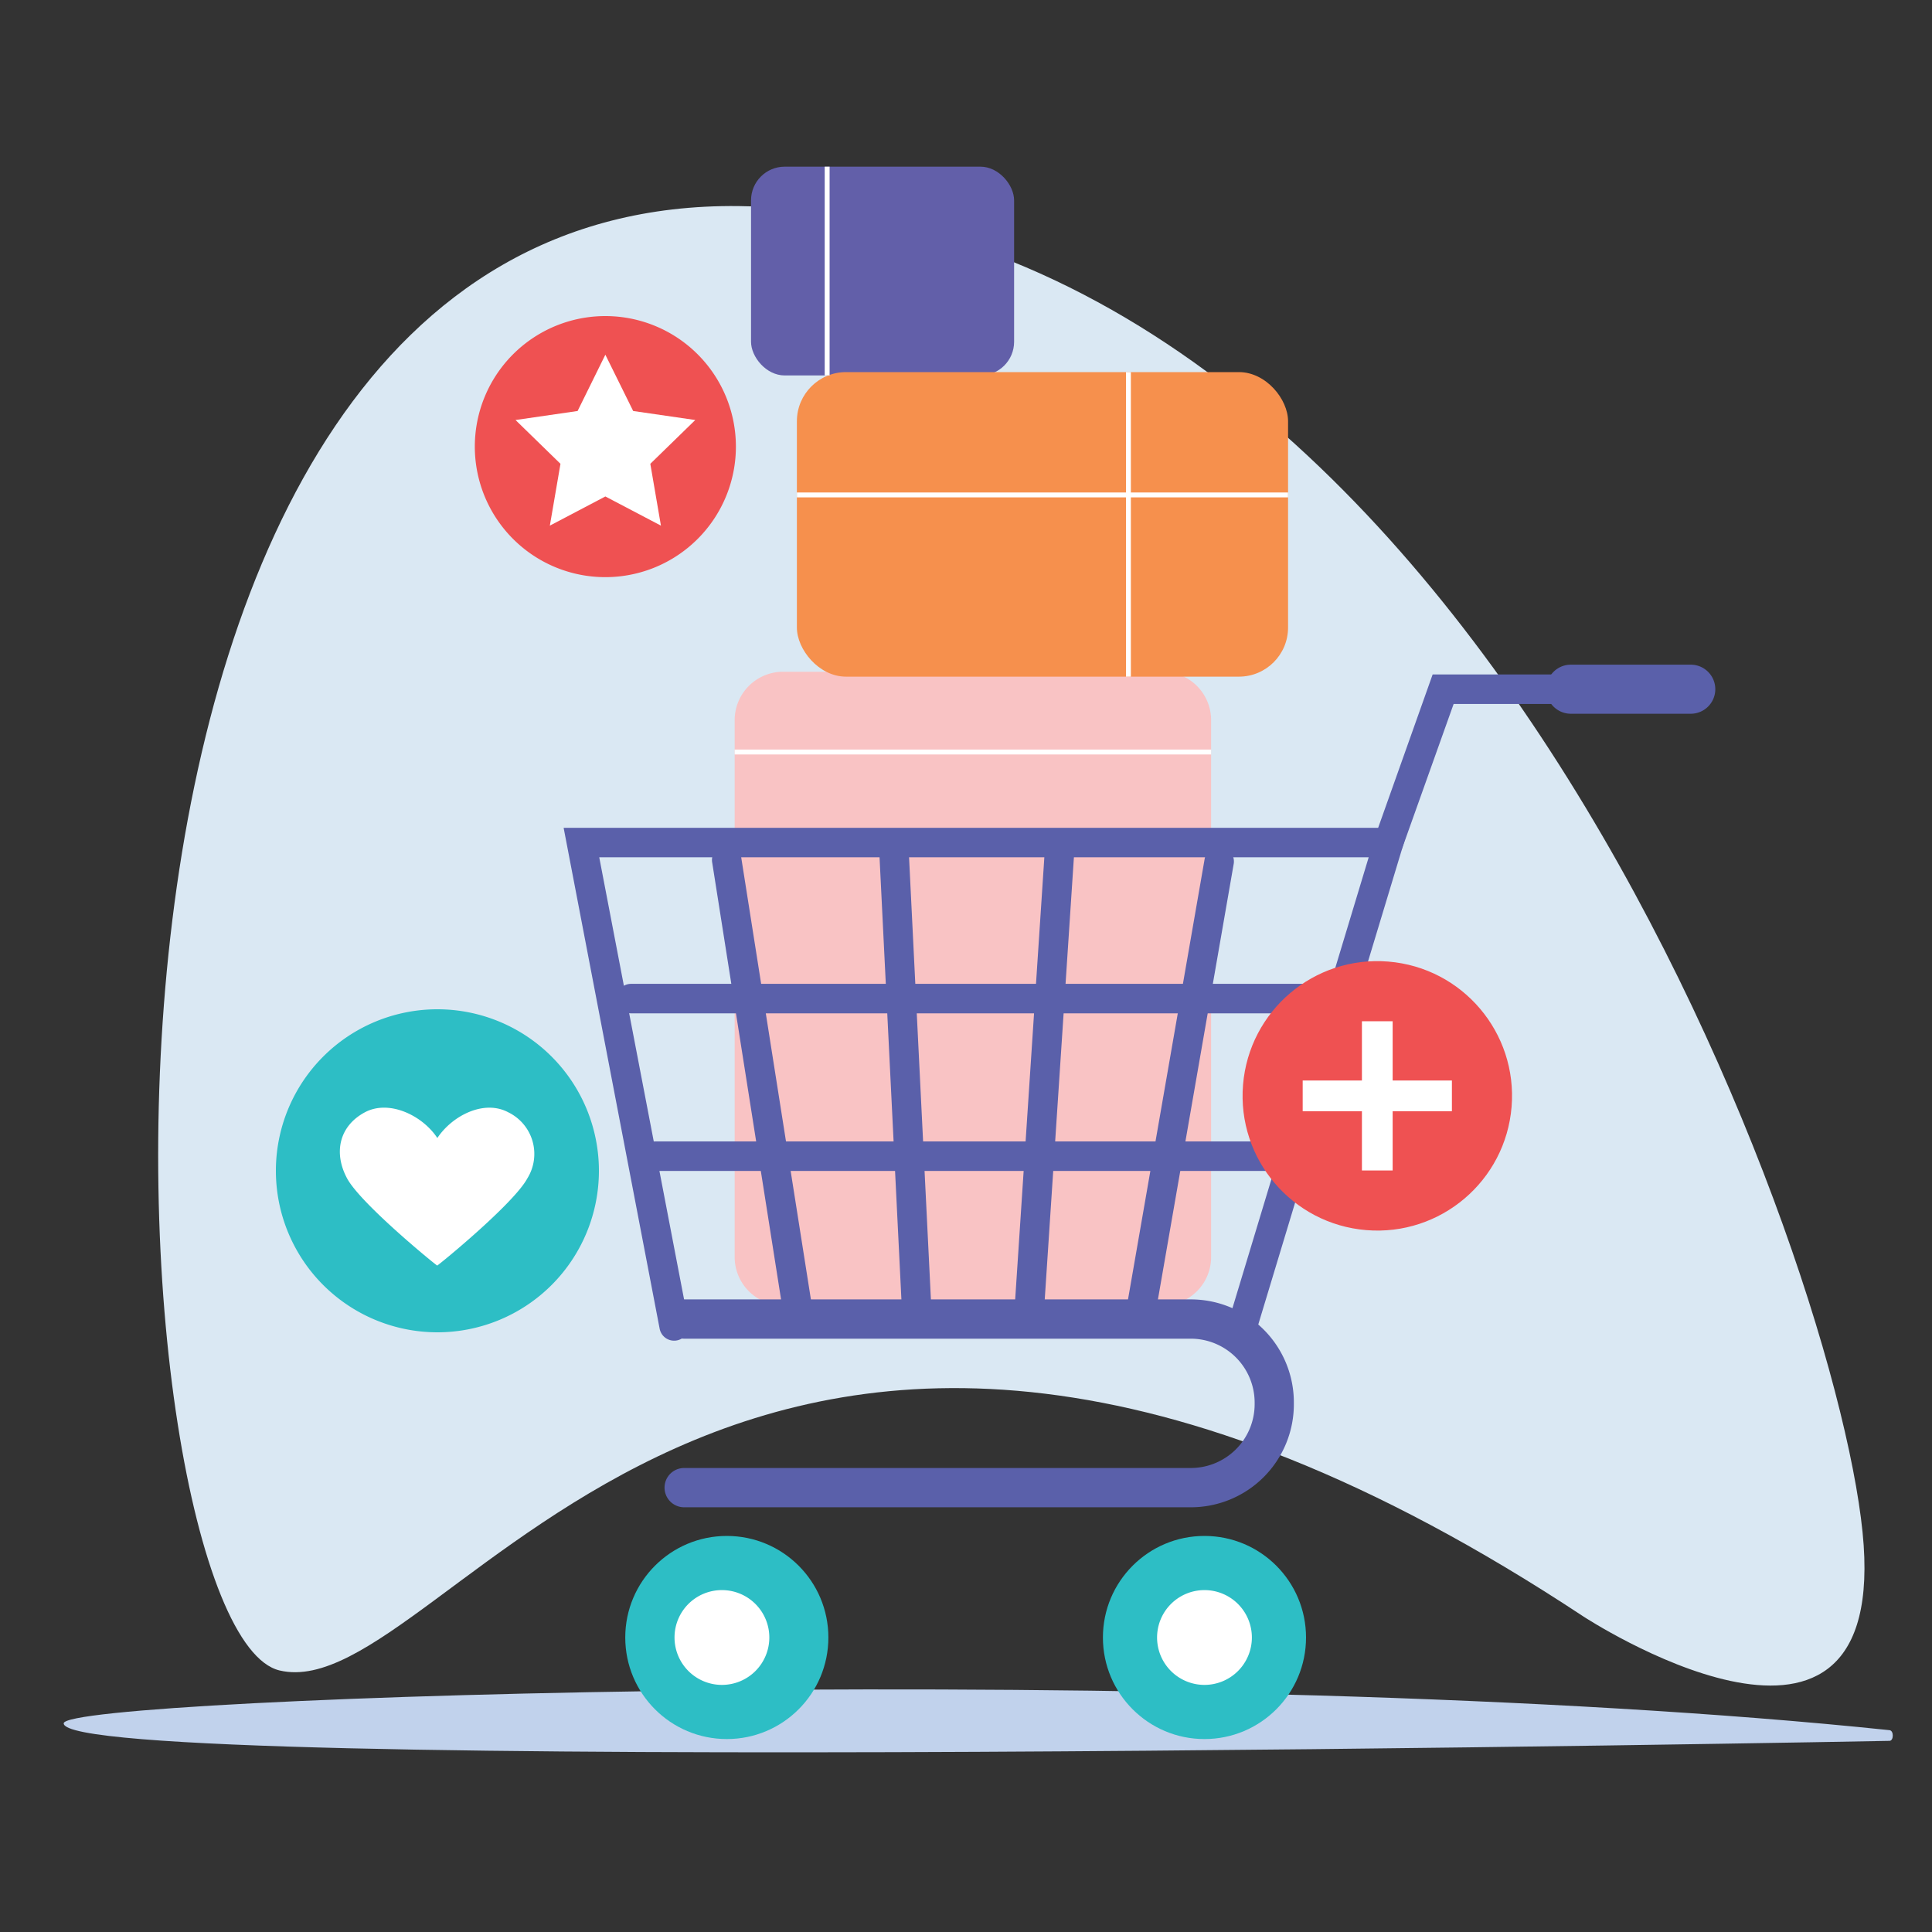 <svg xmlns="http://www.w3.org/2000/svg" xmlns:xlink="http://www.w3.org/1999/xlink" viewBox="0 0 300 300"><rect x="0" y="0" width="300" height="300" fill="#333333" stroke="none"/><defs><style>.cls-1{fill:#f6904d;}.cls-2{fill:none;}.cls-3{isolation:isolate;}.cls-4{fill:#dae8f3;mix-blend-mode:multiply;}.cls-5{fill:#c1d2ec;}.cls-6{fill:#f9c3c4;}.cls-7{fill:#625fa9;}.cls-8{fill:#5a60aa;}.cls-9{fill:#2dbec5;}.cls-10{fill:#fff;}.cls-11{fill:#ef5152;}.cls-12{clip-path:url(#clip-path);}.cls-13{clip-path:url(#clip-path-2);}.cls-14{clip-path:url(#clip-path-3);}</style><clipPath id="clip-path"><rect class="cls-1" x="123.74" y="57.78" width="76.27" height="47.29" rx="7.63"/></clipPath><clipPath id="clip-path-2"><rect class="cls-2" x="116.62" y="25.88" width="40.85" height="32.42" rx="5.23"/></clipPath><clipPath id="clip-path-3"><path class="cls-2" d="M180.66,202.7H121.47a7.51,7.51,0,0,1-7.39-7.62V111.94a7.52,7.52,0,0,1,7.39-7.63h59.19a7.52,7.52,0,0,1,7.4,7.63v83.14A7.51,7.51,0,0,1,180.66,202.7Z"/></clipPath></defs><g class="cls-3"><g id="Layer_2" data-name="Layer 2"><path class="cls-4" d="M245.86,251s46.37,30.38,43.53-11.07S228,33.3,114.69,32,17.27,253.22,43.42,259.39,114,163.85,245.86,251Z"/><path class="cls-5" d="M293.4,268.66c.7.07.66,1.66,0,1.66,0,0-283.54,5.45-283.51-2.72C9.88,263.47,188.39,257.67,293.4,268.66Z"/><path class="cls-6" d="M180.66,202.7H121.47a7.51,7.51,0,0,1-7.39-7.62V111.94a7.52,7.52,0,0,1,7.39-7.63h59.19a7.52,7.52,0,0,1,7.4,7.63v83.14A7.51,7.51,0,0,1,180.66,202.7Z"/><rect class="cls-7" x="116.62" y="25.88" width="40.85" height="32.42" rx="5.23"/><path class="cls-8" d="M184.91,234.05H106.24a3.05,3.05,0,1,1,0-6.1h78.67a9.92,9.92,0,0,0,9.91-9.91v-.26a9.93,9.93,0,0,0-9.91-9.91H106.24a3.05,3.05,0,1,1,0-6.1h78.67a16,16,0,0,1,16,16V218A16,16,0,0,1,184.91,234.05Z"/><path class="cls-8" d="M192.93,208.18a2.59,2.59,0,0,1-.67-.1,2.28,2.28,0,0,1-1.52-2.85l21.79-72.11H93.05l13.88,72.34a2.29,2.29,0,0,1-4.5.86L87.52,128.54H218.7l-23.58,78A2.29,2.29,0,0,1,192.93,208.18Z"/><path class="cls-8" d="M215.62,133.12a2.27,2.27,0,0,1-.77-.13,2.3,2.3,0,0,1-1.39-2.93l9-25.33h21.39a2.29,2.29,0,1,1,0,4.58H225.72l-7.95,22.29A2.27,2.27,0,0,1,215.62,133.12Z"/><path class="cls-8" d="M262.54,110.83H243.92a3.81,3.81,0,1,1,0-7.62h18.62a3.81,3.81,0,1,1,0,7.62Z"/><circle class="cls-9" cx="187.03" cy="254.27" r="15.77"/><circle class="cls-9" cx="112.86" cy="254.27" r="15.77"/><path class="cls-10" d="M179.67,254.27a7.36,7.36,0,1,0,7.36-7.36A7.36,7.36,0,0,0,179.67,254.27Z"/><path class="cls-10" d="M104.74,254.27a7.36,7.36,0,1,0,7.36-7.36A7.35,7.35,0,0,0,104.74,254.27Z"/><path class="cls-8" d="M177.09,206.29a1.72,1.72,0,0,1-.39,0,2.29,2.29,0,0,1-1.87-2.64l12.24-70.35a2.29,2.29,0,0,1,4.51.78l-12.24,70.35A2.29,2.29,0,0,1,177.09,206.29Z"/><path class="cls-8" d="M159.89,204.76h-.16a2.28,2.28,0,0,1-2.13-2.43l4.59-69.58a2.29,2.29,0,1,1,4.57.3l-4.59,69.58A2.29,2.29,0,0,1,159.89,204.76Z"/><path class="cls-8" d="M123.94,206.29a2.29,2.29,0,0,1-2.25-1.94L110.6,134a2.29,2.29,0,1,1,4.52-.71l11.09,70.34a2.3,2.3,0,0,1-1.91,2.62A2.19,2.19,0,0,1,123.94,206.29Z"/><path class="cls-8" d="M142.3,204.76a2.29,2.29,0,0,1-2.29-2.18L136.57,133a2.29,2.29,0,0,1,4.57-.23l3.44,69.59a2.28,2.28,0,0,1-2.17,2.39Z"/><path class="cls-8" d="M208.06,157.35H98a2.29,2.29,0,0,1,0-4.58H208.06a2.29,2.29,0,0,1,0,4.58Z"/><path class="cls-8" d="M198.88,181.82H101.77a2.29,2.29,0,0,1,0-4.58h97.11a2.29,2.29,0,0,1,0,4.58Z"/><circle class="cls-11" cx="213.87" cy="170.16" r="20.92" transform="translate(26.86 369.47) rotate(-85.33)"/><rect class="cls-10" x="211.48" y="158.58" width="4.77" height="23.17"/><polyline class="cls-10" points="225.45 167.78 225.45 172.55 202.28 172.55 202.28 167.78"/><rect class="cls-1" x="123.74" y="57.78" width="76.27" height="47.29" rx="7.63"/><g class="cls-12"><rect class="cls-10" x="174.84" y="48.63" width="0.76" height="70.68"/><rect class="cls-10" x="105.3" y="76.47" width="103.48" height="0.76"/></g><g class="cls-13"><rect class="cls-10" x="128.06" y="17.1" width="0.76" height="51.36"/></g><g class="cls-14"><rect class="cls-10" x="104.95" y="116.39" width="88.29" height="0.76"/></g><path class="cls-9" d="M93,181.8a25.08,25.08,0,1,1-25.08-25.08A25.08,25.08,0,0,1,93,181.8Z"/><path class="cls-10" d="M78.91,172.71c-3.76-2-8.68.52-11,4-2.3-3.5-7.48-6-11.24-4-4,2.14-4.91,6.28-2.78,10.26s14,13.65,14,13.54c0,.11,11.88-9.57,14-13.54A7.19,7.19,0,0,0,78.91,172.71Z"/><path class="cls-11" d="M114.27,69.34A20.27,20.27,0,1,1,94,49.08,20.27,20.27,0,0,1,114.27,69.34Z"/><polygon class="cls-10" points="94 55.08 98.32 63.82 107.96 65.22 100.98 72.02 102.63 81.62 94 77.09 85.38 81.62 87.03 72.02 80.05 65.22 89.69 63.82 94 55.08"/></g></g></svg>